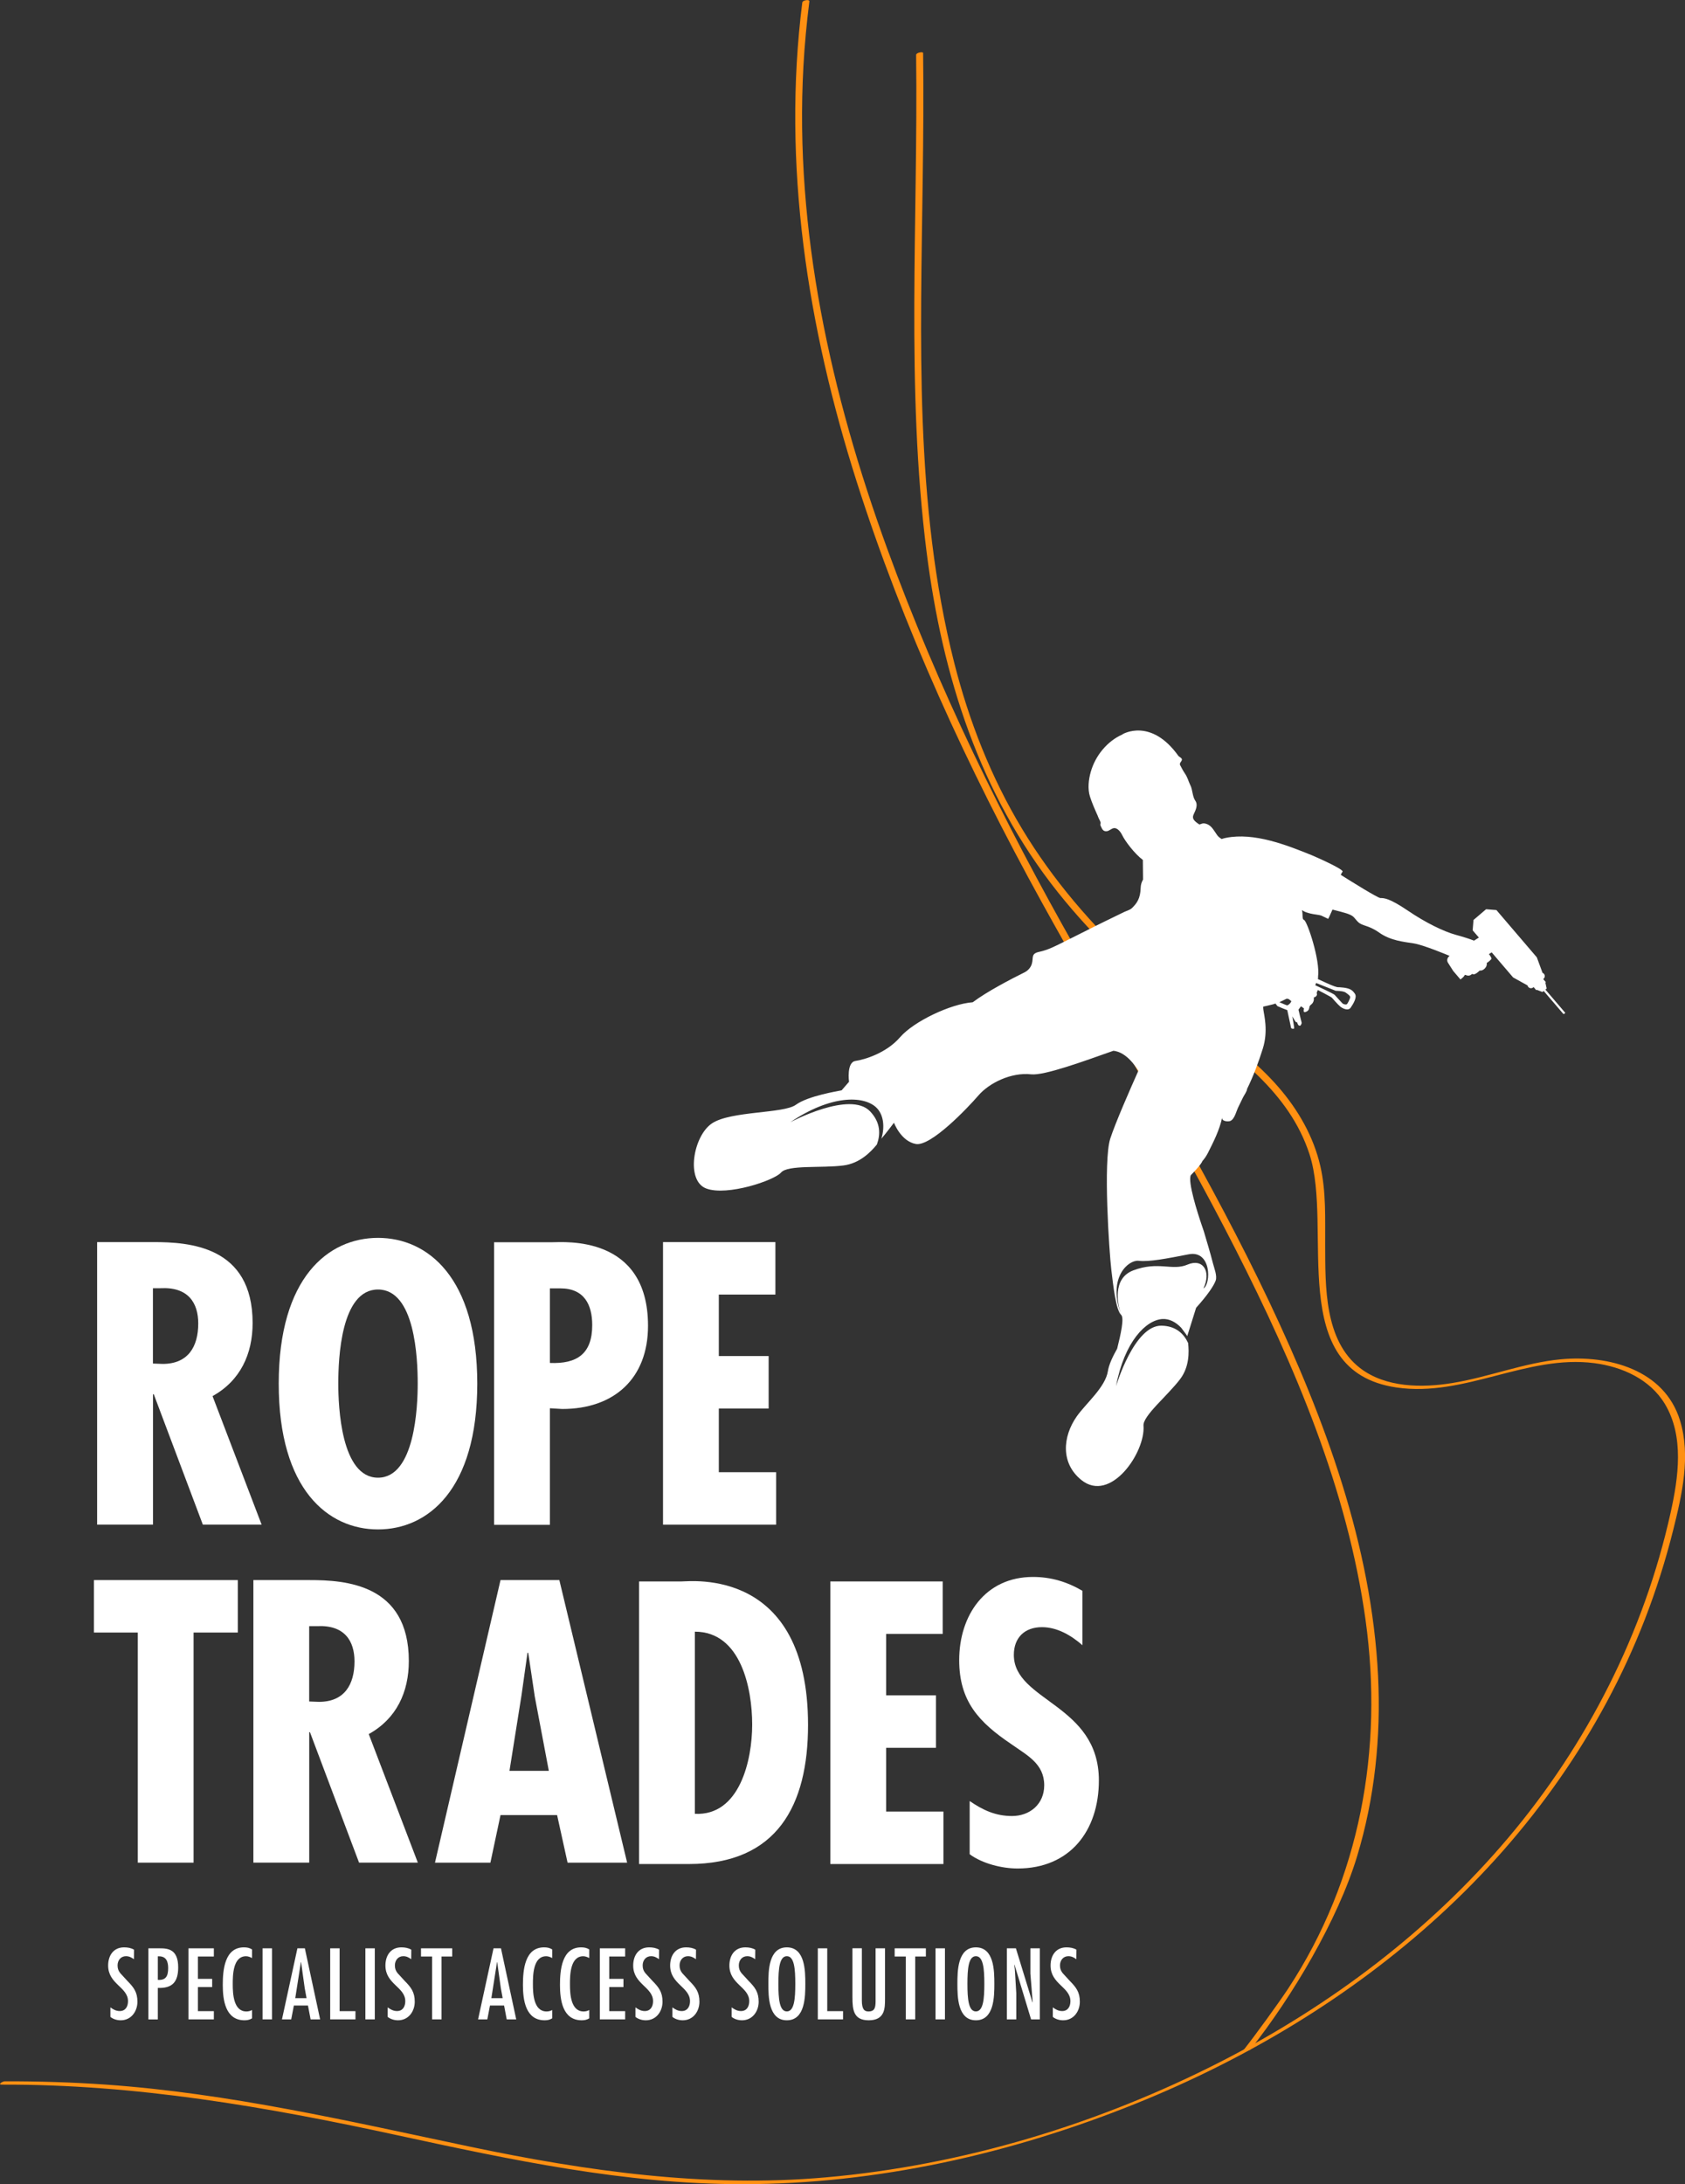 <svg xmlns="http://www.w3.org/2000/svg" fill="none" viewBox="0 0 399 517" height="517" width="399">
<rect x="0" y="0" width="399" height="517" fill="#333333" stroke="none"/>
<g clip-path="url(#clip0_3_198)">
<path fill="#FF9012" d="M189.988 0.522C185.134 38.837 191.218 77.433 202.863 114.017C213.833 148.5 229.178 181.807 246.635 213.47C261.785 240.943 278.294 267.654 292.53 295.628C306.591 323.253 319.085 352.554 323.362 383.478C327.595 414.042 322.099 444.737 305.023 470.708C302.727 474.191 297.188 481.799 294.597 485.075C294.184 485.598 295.816 485.467 296.121 485.075C305.916 472.699 316.756 454.544 321.348 439.403C325.538 425.591 327.029 411.092 326.322 396.703C324.787 365.768 313.752 335.988 300.616 308.265C287.012 279.562 270.535 252.361 254.863 224.768C237.569 194.324 222.061 162.748 210.068 129.821C196.79 93.369 188.105 54.619 190.249 15.63C190.532 10.515 191.011 5.421 191.653 0.337C191.729 -0.239 190.064 0.054 190.01 0.544" clip-rule="evenodd" fill-rule="evenodd"></path>
<path fill="#FF9012" d="M216.935 13.007C217.414 52.246 214.475 91.703 219.427 130.768C223.127 159.928 231.975 187.946 250.488 211.184C259.249 222.189 269.631 231.8 280.7 240.453C292.41 249.607 305.252 258.348 310.084 273.205C315.798 290.773 304.142 324.516 330.686 328.412C346.771 330.774 361.551 320.575 377.56 322.654C384.134 323.514 390.696 326.453 394.233 332.309C398.858 339.993 397.433 349.746 395.594 358.04C389.292 386.449 375.83 412.921 357.056 435.104C338.391 457.156 314.884 474.789 289.221 487.916C260.239 502.741 227.992 512.526 195.538 515.378C167.057 517.882 138.989 513.931 111.161 508.085C82.636 502.088 54.285 495.47 25.118 493.424C17.13 492.869 9.131 492.618 1.132 492.64C0.609 492.64 -0.653 493.435 0.446 493.424C32.084 493.315 62.948 498.648 93.77 505.332C120.836 511.198 147.979 517 175.818 516.989C207.662 516.978 239.42 509.805 268.891 497.941C295.229 487.339 319.977 472.514 340.949 453.314C362.095 433.961 379.084 410.113 389.477 383.336C392.165 376.403 394.418 369.295 396.225 362.068C398.293 353.795 400.404 344.609 397.814 336.206C394.113 324.178 380.901 320.684 369.626 321.74C360.843 322.567 352.54 325.963 343.855 327.367C336.705 328.521 328.107 328.467 322.077 323.83C313.556 317.266 313.839 304.455 313.795 294.768C313.763 288.509 314.057 282.12 312.642 275.981C311.031 269.004 307.407 262.712 302.749 257.335C297.841 251.664 291.909 247.158 285.945 242.663C280.036 238.211 274.311 233.52 268.87 228.513C258.53 218.989 249.291 208.246 242.021 196.185C234.674 183.994 229.451 170.661 225.957 156.881C216.478 119.481 218.012 80.111 218.502 41.862C218.633 32.088 218.709 22.314 218.589 12.55C218.589 12.169 216.935 12.441 216.935 12.996" clip-rule="evenodd" fill-rule="evenodd"></path>
<path fill="white" d="M36.212 322.746L38.519 322.833C44.549 322.833 46.943 318.752 46.943 313.255C46.943 308.466 44.636 304.558 37.986 304.917H36.212V322.746ZM23 360.886V294H36.31C44.734 294 59.818 294.882 59.818 313.157C59.818 320.515 56.89 326.817 50.328 330.453L61.951 360.875H48.031L36.408 330.006H36.234V360.875H23.022L23 360.886Z" clip-rule="evenodd" fill-rule="evenodd"></path>
<path fill="white" d="M89.508 349.764C98.29 349.764 98.911 332.816 98.911 327.494C98.911 321.55 98.29 305.223 89.508 305.223C80.725 305.223 80.105 321.55 80.105 327.494C80.105 332.816 80.725 349.764 89.508 349.764ZM113.015 327.504C113.015 352.604 101.305 362.009 89.508 362.009C77.71 362.009 66 352.604 66 327.504C66 302.404 77.71 293 89.508 293C101.305 293 113.015 302.404 113.015 327.504Z" clip-rule="evenodd" fill-rule="evenodd"></path>
<path fill="white" d="M130.212 322.608C136.601 322.869 140.236 320.474 140.236 313.65C140.236 308.86 138.375 304.953 132.694 304.953H130.212V322.608ZM117 360.922V294.035H130.745C133.586 294.035 153.448 292.261 153.448 313.813C153.448 326.319 145.373 333.503 133.14 333.503L130.212 333.329V360.922H117Z" clip-rule="evenodd" fill-rule="evenodd"></path>
<path fill="white" d="M183.609 294V306.419H170.212V320.972H182.01V333.392H170.212V348.467H183.784V360.886H157V294H183.609Z" clip-rule="evenodd" fill-rule="evenodd"></path>
<path fill="white" d="M56.31 374V386.419H45.84V440.886H32.628V386.419H22.245V374H56.31Z" clip-rule="evenodd" fill-rule="evenodd"></path>
<path fill="white" d="M73.212 402.736L75.519 402.823C81.549 402.823 83.943 398.741 83.943 393.244C83.943 388.455 81.636 384.547 74.986 384.906H73.212V402.736ZM60 440.886V374H73.299C81.723 374 96.807 374.893 96.807 393.157C96.807 400.526 93.879 406.817 87.317 410.453L98.94 440.875H85.02L73.397 410.006H73.223V440.875H60.011L60 440.886Z" clip-rule="evenodd" fill-rule="evenodd"></path>
<path fill="white" d="M126.595 401.321L125.082 391.209H124.908L123.482 401.321L120.642 419.15H129.958L126.584 401.321H126.595ZM132.45 374L148.503 440.886H134.398L131.917 429.621H118.519L116.125 440.886H103L118.519 374H132.45Z" clip-rule="evenodd" fill-rule="evenodd"></path>
<path fill="white" d="M178.115 408.208C178.115 399.696 175.459 386.21 164.543 386.21V429.324C175.187 429.857 178.115 416.556 178.115 408.208ZM151.331 441.21V374.324H161.354C163.662 374.324 191.338 370.95 191.338 408.295C191.338 427.365 183.981 441.21 163.128 441.21H151.331Z" clip-rule="evenodd" fill-rule="evenodd"></path>
<path fill="white" d="M223.225 374.324V386.743H209.828V401.285H221.626V413.704H209.828V428.791H223.4V441.21H196.616V374.324H223.225Z" clip-rule="evenodd" fill-rule="evenodd"></path>
<path fill="white" d="M256.3 389.399C253.644 387.091 250.357 385.143 246.722 385.143C242.641 385.143 240.073 387.625 240.073 391.707C240.073 402.711 260.207 403.331 260.207 421.422C260.207 433.308 253.383 442.266 240.965 442.266C237.243 442.266 232.629 441.112 229.614 438.892V426.298C232.716 428.431 235.73 429.846 239.637 429.846C243.893 429.846 247.266 427.006 247.266 422.576C247.266 417.427 243.185 415.479 239.463 412.823C231.834 407.674 227.133 402.711 227.133 392.947C227.133 382.389 233.249 373.257 244.611 373.257C248.866 373.257 252.686 374.411 256.321 376.544V389.41L256.3 389.399Z" clip-rule="evenodd" fill-rule="evenodd"></path>
<path fill="white" d="M31.714 463.741C31.137 463.317 30.571 463.023 29.82 463.023C28.59 463.023 27.839 464.024 27.839 465.189C27.839 465.929 28.013 466.441 28.46 467.018L30.157 468.868C31.67 470.403 32.541 471.524 32.541 473.799C32.541 476.074 31.072 478.196 28.59 478.196C27.72 478.196 26.827 477.946 26.141 477.391V475.138C26.805 475.627 27.48 476.008 28.351 476.008C29.733 476.008 30.31 474.92 30.31 473.668C30.31 470.327 25.608 469.652 25.608 465.233C25.608 462.871 26.86 460.933 29.374 460.933C30.223 460.933 31.028 461.064 31.735 461.488L31.714 463.741Z" clip-rule="evenodd" fill-rule="evenodd"></path>
<path fill="white" d="M37.373 463.056V468.629C39.288 468.759 39.822 467.714 39.822 465.842C39.822 464.329 39.375 463.056 37.678 463.056H37.362H37.373ZM35.142 477.978V461.162H37.819C39.735 461.162 42.194 461.336 42.194 465.668C42.194 469.075 40.855 470.664 37.373 470.533V477.989H35.142V477.978Z" clip-rule="evenodd" fill-rule="evenodd"></path>
<path fill="white" d="M50.64 461.162V463.099H46.863V468.389H50.237V470.327H46.863V476.03H50.64V477.978H44.632V461.162H50.64Z" clip-rule="evenodd" fill-rule="evenodd"></path>
<path fill="white" d="M59.684 463.458C59.237 463.23 58.769 463.034 58.258 463.034C55.134 463.034 55.113 467.584 55.113 469.684C55.113 471.916 55.287 476.106 58.345 476.106C58.835 476.106 59.259 475.997 59.684 475.769V477.728C59.129 478.087 58.541 478.196 57.899 478.196C53.35 478.196 52.751 473.352 52.751 469.837C52.751 466.321 53.175 460.933 57.746 460.933C58.508 460.933 59.041 461.042 59.684 461.423V463.447V463.458Z" clip-rule="evenodd" fill-rule="evenodd"></path>
<path fill="white" d="M62.176 477.978H64.407V461.162H62.176V477.978Z" clip-rule="evenodd" fill-rule="evenodd"></path>
<path fill="white" d="M72.145 470.522L71.296 464.416H71.252L69.914 472.961H72.591L72.145 470.533V470.522ZM72.188 461.162L75.802 477.978H73.549L72.928 474.702H69.587L68.956 477.978H66.769L70.425 461.162H72.188Z" clip-rule="evenodd" fill-rule="evenodd"></path>
<path fill="white" d="M80.416 461.162V476.03H84.171V477.978H78.185V461.162H80.416Z" clip-rule="evenodd" fill-rule="evenodd"></path>
<path fill="white" d="M86.522 477.978H88.752V461.162H86.522V477.978Z" clip-rule="evenodd" fill-rule="evenodd"></path>
<path fill="white" d="M97.383 463.741C96.806 463.317 96.251 463.023 95.489 463.023C94.26 463.023 93.508 464.024 93.508 465.189C93.508 465.929 93.683 466.441 94.129 467.018L95.827 468.868C97.339 470.403 98.21 471.524 98.21 473.799C98.21 476.074 96.741 478.196 94.26 478.196C93.389 478.196 92.496 477.946 91.8 477.391V475.138C92.475 475.627 93.138 476.008 94.009 476.008C95.391 476.008 95.968 474.92 95.968 473.668C95.968 470.327 91.267 469.652 91.267 465.233C91.267 462.871 92.518 460.933 95.032 460.933C95.881 460.933 96.686 461.064 97.394 461.488L97.372 463.741H97.383Z" clip-rule="evenodd" fill-rule="evenodd"></path>
<path fill="white" d="M107.08 461.162V463.099H104.555V477.978H102.324V463.099H99.69V461.162H107.08Z" clip-rule="evenodd" fill-rule="evenodd"></path>
<path fill="white" d="M118.583 470.522L117.734 464.416H117.691L116.352 472.961H119.03L118.583 470.533V470.522ZM118.627 461.162L122.24 477.978H119.987L119.367 474.702H116.026L115.395 477.978H113.207L116.864 461.162H118.627Z" clip-rule="evenodd" fill-rule="evenodd"></path>
<path fill="white" d="M130.762 463.458C130.315 463.23 129.848 463.034 129.336 463.034C126.213 463.034 126.191 467.584 126.191 469.684C126.191 471.916 126.365 476.106 129.423 476.106C129.913 476.106 130.337 475.997 130.762 475.769V477.728C130.207 478.087 129.619 478.196 128.977 478.196C124.428 478.196 123.829 473.352 123.829 469.837C123.829 466.321 124.254 460.933 128.824 460.933C129.586 460.933 130.12 461.042 130.762 461.423V463.447V463.458Z" clip-rule="evenodd" fill-rule="evenodd"></path>
<path fill="white" d="M139.534 463.458C139.087 463.23 138.619 463.034 138.108 463.034C134.985 463.034 134.963 467.584 134.963 469.684C134.963 471.916 135.137 476.106 138.195 476.106C138.685 476.106 139.109 475.997 139.534 475.769V477.728C138.979 478.087 138.391 478.196 137.749 478.196C133.2 478.196 132.601 473.352 132.601 469.837C132.601 466.321 133.026 460.933 137.596 460.933C138.358 460.933 138.892 461.042 139.534 461.423V463.447V463.458Z" clip-rule="evenodd" fill-rule="evenodd"></path>
<path fill="white" d="M148.033 461.162V463.099H144.268V468.389H147.631V470.327H144.268V476.03H148.033V477.978H142.037V461.162H148.033Z" clip-rule="evenodd" fill-rule="evenodd"></path>
<path fill="white" d="M156.054 463.741C155.478 463.317 154.922 463.023 154.161 463.023C152.931 463.023 152.18 464.024 152.18 465.189C152.18 465.929 152.354 466.441 152.8 467.018L154.498 468.868C156.011 470.403 156.881 471.524 156.881 473.799C156.881 476.074 155.412 478.196 152.931 478.196C152.06 478.196 151.168 477.946 150.471 477.391V475.138C151.146 475.627 151.81 476.008 152.681 476.008C154.063 476.008 154.64 474.92 154.64 473.668C154.64 470.327 149.938 469.652 149.938 465.233C149.938 462.871 151.19 460.933 153.704 460.933C154.552 460.933 155.358 461.064 156.065 461.488L156.043 463.741H156.054Z" clip-rule="evenodd" fill-rule="evenodd"></path>
<path fill="white" d="M164.793 463.741C164.217 463.317 163.662 463.023 162.9 463.023C161.67 463.023 160.919 464.024 160.919 465.189C160.919 465.929 161.093 466.441 161.539 467.018L163.237 468.868C164.75 470.403 165.621 471.524 165.621 473.799C165.621 476.074 164.151 478.196 161.67 478.196C160.799 478.196 159.907 477.946 159.221 477.391V475.138C159.885 475.627 160.56 476.008 161.431 476.008C162.813 476.008 163.39 474.92 163.39 473.668C163.39 470.327 158.688 469.652 158.688 465.233C158.688 462.871 159.94 460.933 162.454 460.933C163.302 460.933 164.108 461.064 164.815 461.488L164.793 463.741Z" clip-rule="evenodd" fill-rule="evenodd"></path>
<path fill="white" d="M178.822 463.741C178.245 463.317 177.69 463.023 176.928 463.023C175.699 463.023 174.948 464.024 174.948 465.189C174.948 465.929 175.122 466.441 175.568 467.018L177.266 468.868C178.779 470.403 179.649 471.524 179.649 473.799C179.649 476.074 178.18 478.196 175.699 478.196C174.828 478.196 173.935 477.946 173.25 477.391V475.138C173.914 475.627 174.588 476.008 175.459 476.008C176.841 476.008 177.418 474.92 177.418 473.668C177.418 470.327 172.717 469.652 172.717 465.233C172.717 462.871 173.968 460.933 176.482 460.933C177.331 460.933 178.136 461.064 178.844 461.488L178.822 463.741Z" clip-rule="evenodd" fill-rule="evenodd"></path>
<path fill="white" d="M184.318 469.565C184.318 473.135 184.568 476.095 186.32 476.095C188.073 476.095 188.323 473.124 188.323 469.565C188.323 466.005 188.073 463.023 186.32 463.023C184.568 463.023 184.318 465.994 184.318 469.565ZM190.695 469.565C190.695 472.601 190.652 478.196 186.32 478.196C181.989 478.196 181.945 472.601 181.945 469.565C181.945 466.528 181.989 460.933 186.32 460.933C190.652 460.933 190.695 466.528 190.695 469.565Z" clip-rule="evenodd" fill-rule="evenodd"></path>
<path fill="white" d="M195.887 461.162V476.03H199.631V477.978H193.656V461.162H195.887Z" clip-rule="evenodd" fill-rule="evenodd"></path>
<path fill="white" d="M204.082 461.162V473.494C204.082 475.66 204.724 476.106 205.638 476.106C207.173 476.106 207.314 475.127 207.336 473.744V461.162H209.567V473.091C209.567 475.301 209.589 478.196 205.703 478.196C202.156 478.196 201.851 475.791 201.851 472.754V461.151H204.082V461.162Z" clip-rule="evenodd" fill-rule="evenodd"></path>
<path fill="white" d="M219.242 461.162V463.099H216.717V477.978H214.486V463.099H211.853V461.162H219.242Z" clip-rule="evenodd" fill-rule="evenodd"></path>
<path fill="white" d="M221.528 477.978H223.759V461.162H221.528V477.978Z" clip-rule="evenodd" fill-rule="evenodd"></path>
<path fill="white" d="M229.081 469.565C229.081 473.135 229.331 476.095 231.083 476.095C232.835 476.095 233.086 473.124 233.086 469.565C233.086 466.005 232.835 463.023 231.083 463.023C229.331 463.023 229.081 465.994 229.081 469.565ZM235.458 469.565C235.458 472.601 235.415 478.196 231.083 478.196C226.752 478.196 226.708 472.601 226.708 469.565C226.708 466.528 226.752 460.933 231.083 460.933C235.415 460.933 235.458 466.528 235.458 469.565Z" clip-rule="evenodd" fill-rule="evenodd"></path>
<path fill="white" d="M240.312 466.158L240.65 471.796V477.978H238.418V461.162H240.562L244.48 473.94L244.535 473.897L243.991 467.159V461.162H246.222V477.978H244.154L240.225 465.015L240.182 465.058L240.312 466.158Z" clip-rule="evenodd" fill-rule="evenodd"></path>
<path fill="white" d="M254.874 463.741C254.297 463.317 253.742 463.023 252.98 463.023C251.75 463.023 250.999 464.024 250.999 465.189C250.999 465.929 251.173 466.441 251.62 467.018L253.317 468.868C254.83 470.403 255.701 471.524 255.701 473.799C255.701 476.074 254.232 478.196 251.75 478.196C250.88 478.196 249.987 477.946 249.302 477.391V475.138C249.965 475.627 250.64 476.008 251.511 476.008C252.893 476.008 253.47 474.92 253.47 473.668C253.47 470.327 248.768 469.652 248.768 465.233C248.768 462.871 250.02 460.933 252.534 460.933C253.383 460.933 254.188 461.064 254.896 461.488L254.874 463.741Z" clip-rule="evenodd" fill-rule="evenodd"></path>
<path fill="white" d="M311.662 232.682C313.349 233.356 316.026 234.423 316.309 234.521C316.309 234.521 318.051 234.521 318.628 234.924C319.193 235.327 319.846 235.751 319.705 236.165C319.564 236.578 319.096 237.71 318.823 237.743C318.551 237.776 318.149 237.721 317.898 237.503C317.659 237.286 316.331 235.795 316.037 235.479C315.765 235.196 312.032 233.476 311.445 233.204C311.521 233.019 311.597 232.845 311.662 232.671M304.773 237.961C304.643 237.961 302.967 237.22 302.967 237.22H302.945C303.467 236.981 304.033 236.709 304.599 236.415L304.904 236.393C304.904 236.393 305.165 236.491 305.198 236.502C305.524 236.742 305.785 236.959 305.774 237.014C305.655 237.362 305.154 237.917 304.773 237.961ZM370.573 239.648L365.948 234.238L366.242 233.988L365.937 232.584L366.057 232.486L365.425 231.746L365.502 231.68C365.85 231.375 365.893 230.853 365.599 230.505C365.502 230.396 365.393 230.32 365.262 230.265L363.913 226.597L354.346 215.408L351.898 215.212L350.407 216.485L348.916 217.759L348.72 220.208L350.189 221.917L349.046 222.646C348.034 222.243 346.51 221.753 344.704 221.264C341.863 220.48 337.608 218.423 333.331 215.516C329.054 212.621 327.726 212.545 326.888 212.567C326.268 212.567 319.999 208.659 317.496 207.081C317.648 206.667 317.909 206.341 317.909 206.33C318.345 205.786 311.194 202.662 310.607 202.422C304.566 199.973 296.959 197.002 290.342 198.308C289.95 198.384 289.602 198.482 289.286 198.591C288.84 198.319 288.47 198.025 288.242 197.709C287.273 196.37 286.827 195.151 285.151 194.89C284.911 194.846 284.509 194.966 284.019 195.162C282.702 194.302 282.201 193.736 282.648 192.768C283.137 191.733 283.736 190.525 283.039 189.524C282.343 188.522 282.408 186.901 281.875 185.867C281.853 185.823 281.831 185.78 281.81 185.736C281.342 184.778 281.309 184.147 280.515 182.982C280.112 182.394 279.796 181.752 279.459 181.121C279.067 180.403 280.515 179.967 279.513 179.292C279.361 179.194 279.219 179.085 279.078 178.977C272.537 169.757 265.822 173.785 265.822 173.785L265.866 173.806C262.198 175.385 259.369 178.879 258.291 182.688C257.769 184.517 257.518 186.694 258.095 188.533C258.585 190.079 259.26 191.592 259.924 193.072C259.924 193.072 260.043 193.464 260.446 194.237C260.849 195.01 260.359 194.955 260.664 195.554C260.968 196.153 261.142 196.806 262.024 196.751C262.677 196.708 263.156 196.076 263.798 196.011C264.636 195.935 265.398 196.969 265.724 197.666C266.399 199.059 268.641 202.063 270.622 203.543L270.665 208.191C270.339 208.757 270.132 209.378 270.11 210.074C270.045 212.676 269.207 213.829 267.988 214.983C267.564 215.386 266.682 215.625 266.171 215.876C264.636 216.627 263.101 217.367 261.567 218.118C258.389 219.664 255.255 221.296 252.088 222.853C250.085 223.832 248.3 224.823 246.113 225.291C244.012 225.726 244.785 226.695 244.317 228.186C244.045 229.046 243.392 229.764 242.598 230.156C239.518 231.68 233.695 234.695 230.343 237.231C225.108 237.612 216.358 241.77 213.126 245.515C209.893 249.259 204.746 250.805 202.58 251.12C200.414 251.425 201.045 256.051 201.045 256.051L199.293 258.076C198.281 258.293 191.359 259.393 188.443 261.504C185.526 263.616 173.065 262.93 168.603 265.891C164.151 268.851 162.301 279.507 167.264 281.325C172.216 283.154 183.338 279.409 184.949 277.537C186.56 275.665 194.516 276.536 199.729 275.861C203.603 275.36 206.182 272.683 207.641 270.898C208.5 268.568 208.587 265.749 206.041 263.061C201.285 258.054 187.137 265.629 187.137 265.629C196.692 259.175 204.397 259.295 207.434 262.081C209.197 263.703 209.589 266.62 208.707 269.537C208.718 269.515 208.74 269.494 208.751 269.472C209.698 268.383 211.689 265.749 211.689 265.749C211.689 265.749 213.333 270.158 216.88 270.778C220.428 271.387 229.113 262.277 231.671 259.305C234.228 256.334 239.441 253.765 244.154 254.288C247.299 254.636 256.811 251.12 263.646 248.715C264.875 248.824 267.194 249.629 269.555 253.46C267.629 257.771 264.124 265.749 262.906 269.504C261.197 274.805 262.655 296.27 263.145 300.45C263.635 304.64 264.277 310.082 265.463 311.214C265.463 311.214 265.398 311.04 265.311 310.746C262.372 302.267 267.237 298.153 269.631 298.425C272.069 298.708 276.074 297.946 281.472 296.89C286.859 295.834 286.816 303.9 284.966 304.967C286.892 300.928 284.835 297.772 281.2 299.328C277.565 300.885 274.311 298.436 268.347 300.7C263.232 302.637 264.777 308.983 265.322 310.746C265.376 310.91 265.42 311.062 265.474 311.214C266.268 311.966 265.376 315.83 264.538 319.226C263.537 320.989 262.59 322.959 262.351 324.505C261.763 328.369 257.116 332.189 254.961 335.27C251.609 340.059 251.13 346.339 256.06 350.312C262.993 355.896 271.275 343.727 270.774 337.457C270.589 335.139 276.433 330.393 279.426 326.464C281.657 323.536 281.57 320.042 281.342 317.887C280.351 315.764 278.523 313.849 275.04 313.783C268.554 313.653 264.266 328.129 264.266 328.129C266.268 317.462 271.438 312.39 275.312 312.205C276.89 312.129 278.436 312.934 279.709 314.284L280.939 315.938C281.004 316.058 281.08 316.167 281.146 316.287C281.146 316.265 281.146 316.232 281.146 316.211L283.235 309.549C286 306.48 287.425 304.324 287.872 303.095C288.263 301.995 287.502 300.112 287.23 299.056C286.577 296.498 285.804 293.962 285.053 291.426C284.955 291.11 284.792 290.653 284.596 290.087C283.562 287.051 281.211 279.692 281.984 278.158C281.984 278.158 284.443 275.698 284.705 274.838C285.173 274.315 285.608 273.717 286.043 272.868C287.404 270.168 288.764 267.491 289.406 264.508C289.21 265.444 290.875 265.553 291.387 265.303C292.377 264.824 292.758 262.974 293.226 262.048C293.607 261.297 293.966 260.535 294.325 259.784C294.565 259.284 295.305 258.282 295.305 257.738C296.829 254.625 297.993 251.49 299.027 248.203C300.366 243.958 299.299 240.214 299.158 238.962C299.125 238.69 299.114 238.472 299.125 238.265C299.484 238.189 300.311 238.015 301.443 237.721C301.617 237.678 301.813 237.612 302.031 237.536C302.139 237.678 302.433 238.059 302.477 238.135C303.271 238.505 304.011 238.788 304.817 239.093C304.817 239.093 305.677 243.033 305.72 243.283C305.764 243.534 306.384 243.577 306.449 243.414C306.515 243.261 306.003 240.573 306.003 240.573L306.787 241.857L307.157 242.01C307.157 242.01 307.32 242.554 307.516 242.706C307.712 242.848 307.973 242.772 308.016 242.663C308.06 242.543 308.289 242.227 308.223 242.042C308.158 241.857 307.472 238.984 307.472 238.984L308.06 238.189C308.376 238.374 308.778 238.701 308.778 238.701C308.778 238.701 308.561 239.528 308.876 239.561C309.192 239.593 309.769 239.332 309.954 238.842C310.052 238.559 310.084 238.342 310.095 238.189L310.367 237.852C310.574 237.71 310.835 237.471 310.977 237.133C311.216 236.546 311.096 236.078 311.096 236.078C311.096 236.078 311.553 236.056 311.782 235.62C312 235.196 311.673 235.25 311.847 234.815C312.021 234.39 312.065 234.336 312.065 234.336C312.065 234.336 315.243 235.98 315.384 236.154C315.526 236.328 316.81 237.776 317.343 238.233C317.877 238.69 319.248 239.376 319.836 238.505C320.434 237.634 321.403 236.078 320.848 235.239C320.282 234.401 319.749 233.955 318.105 233.759C316.451 233.563 317.147 233.835 315.95 233.444C315.101 233.161 313.295 232.301 312.054 231.735C312.119 231.593 312.13 231.397 312.109 231.179C312.653 227.315 309.54 218.031 308.8 217.759C308.234 217.552 308.593 216.474 308.289 215.419C308.974 215.887 309.518 216.039 310.367 216.246C311.227 216.453 312.402 216.529 312.859 216.714C313.317 216.899 314.492 217.497 314.492 217.497L314.731 217.062L315.526 215.299C316.843 215.625 318.181 215.974 318.921 216.213C320.717 216.834 320.51 217.149 321.566 218.216C322.687 219.283 323.949 218.88 326.627 220.774C329.271 222.635 332.406 222.929 334.767 223.299C337.14 223.669 343.234 226.238 343.267 226.26C342.712 226.619 342.527 227.326 342.864 227.86L344.116 229.83C344.17 229.917 344.236 229.993 344.312 230.058L345.836 231.843L346.434 231.332C346.434 231.332 346.695 231.092 346.88 230.733C347.065 230.799 347.261 230.853 347.457 230.907C348.165 231.049 348.567 230.516 348.567 230.516C348.567 230.516 348.916 230.755 349.34 230.516C349.764 230.341 350.396 229.721 350.396 229.721C350.396 229.721 350.951 229.873 351.571 229.253C352.235 228.589 352.05 227.936 352.05 227.936C352.05 227.936 352.616 227.609 353.095 227.065C353.28 226.858 352.986 226.347 352.572 225.835L353.225 225.422L358.297 231.354L361.714 233.248C361.736 233.378 361.801 233.509 361.899 233.618C362.193 233.966 362.726 234.01 363.075 233.705L363.151 233.639L363.782 234.38L363.902 234.282L365.24 234.804L365.534 234.554L370.16 239.953C370.225 240.029 370.377 240.018 370.497 239.909C370.617 239.811 370.66 239.659 370.584 239.582" clip-rule="evenodd" fill-rule="evenodd"></path>
</g>
<defs>
<clipPath id="clip0_3_198">
<rect fill="white" height="517" width="399"></rect>
</clipPath>
</defs>
</svg>
